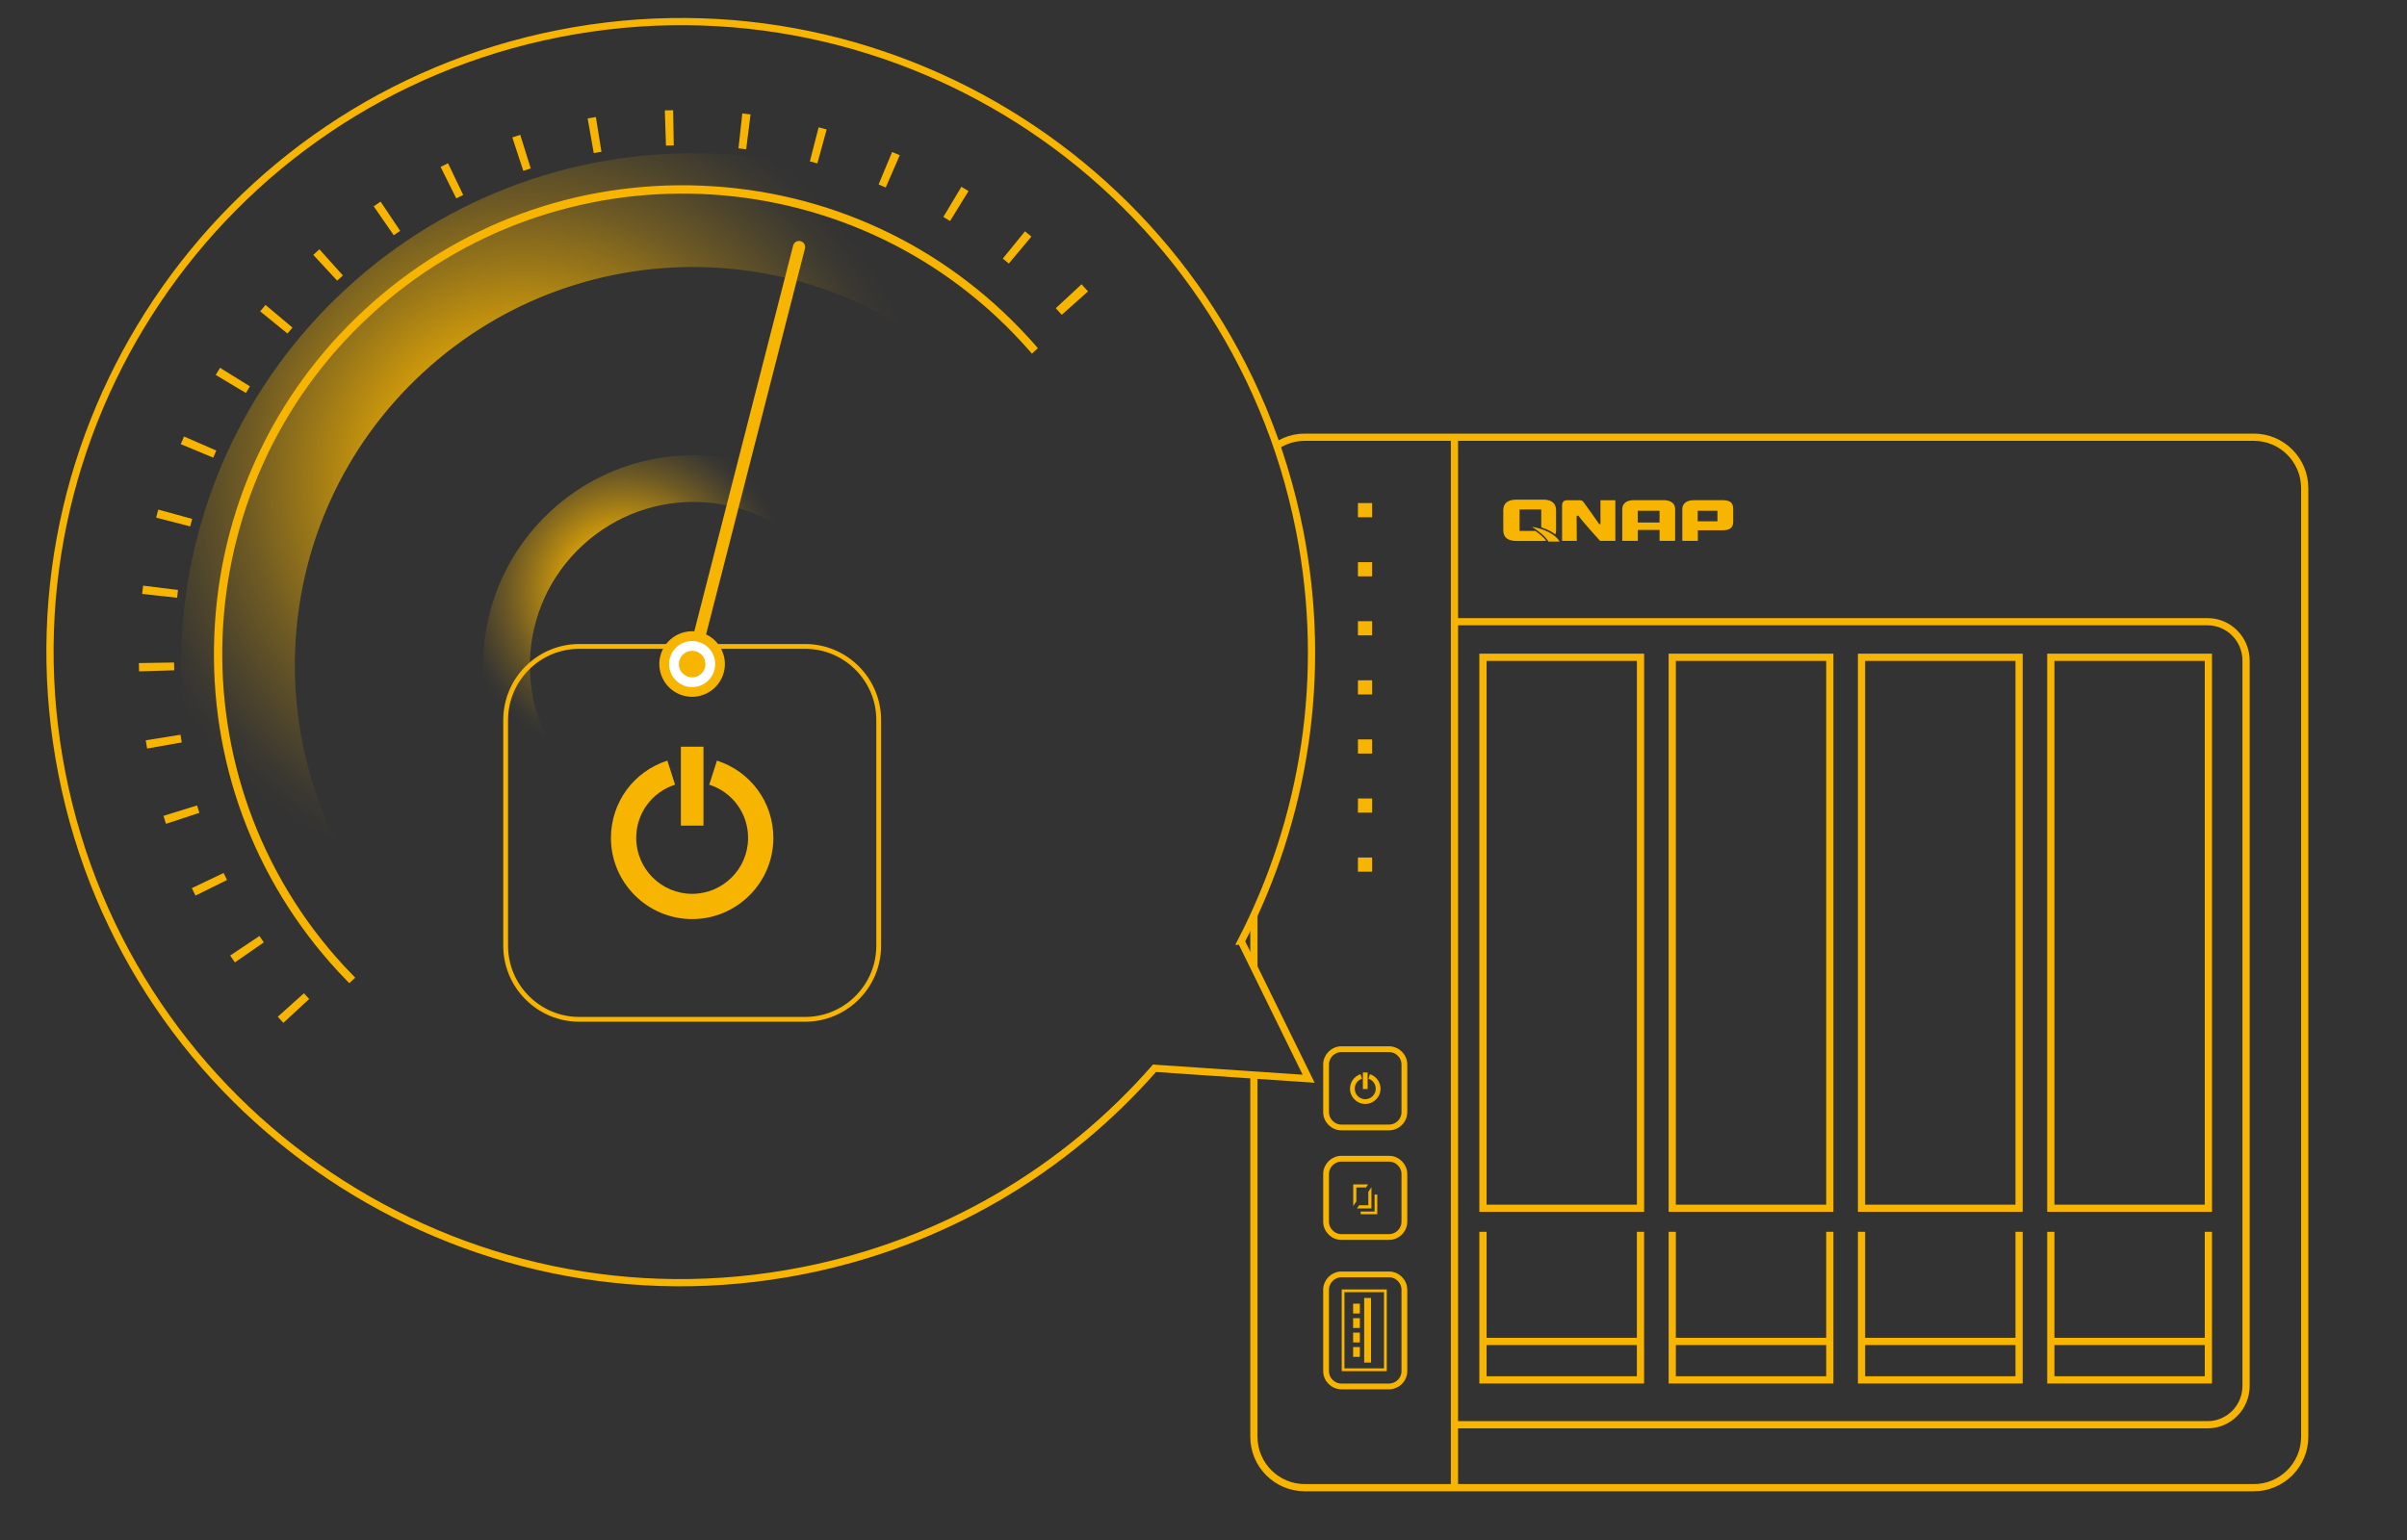 <?xml version="1.0" encoding="UTF-8"?><svg id="uuid-8cf82912-a4e9-4bd2-a852-17671f089063" xmlns="http://www.w3.org/2000/svg" xmlns:xlink="http://www.w3.org/1999/xlink" viewBox="0 0 500 320"><rect x="0" y="0" width="500" height="320" fill="#333333" stroke="none"/><defs><radialGradient id="uuid-bb3c04a1-d751-451d-b581-c5f4dcdba4bb" cx="14.58" cy="626.33" fx="14.58" fy="626.33" r="84.63" gradientTransform="translate(-326.32 -350.12) rotate(-42.69)" gradientUnits="userSpaceOnUse"><stop offset=".25" stop-color="#f7b400"/><stop offset=".36" stop-color="#f7b400" stop-opacity=".8"/><stop offset=".54" stop-color="#f7b400" stop-opacity=".52"/><stop offset=".69" stop-color="#f7b400" stop-opacity=".3"/><stop offset=".83" stop-color="#f7b400" stop-opacity=".14"/><stop offset=".93" stop-color="#f7b400" stop-opacity=".04"/><stop offset="1" stop-color="#f7b400" stop-opacity="0"/></radialGradient><radialGradient id="uuid-8b9934fc-750c-4817-aaac-a735495f42b2" cx="14.58" cy="656.81" fx="14.58" fy="656.81" r="34.79" xlink:href="#uuid-bb3c04a1-d751-451d-b581-c5f4dcdba4bb"/><clipPath id="uuid-1b7506c7-99be-43d1-b09b-f89ad6dd68e9"><path d="M260.87,81.66c4.03,8.96,7.11,18.52,9.09,28.57,5.94,30.19.98,59.99-12.13,85.36l14.01,28.56-21.96-1.49v92.85h239.74V81.66h-228.75Z" style="fill:none; stroke-width:0px;"/></clipPath></defs><path d="M257.83,195.59c13.11-25.36,18.06-55.17,12.13-85.36C255.99,39.24,187.12-6.99,116.13,6.97,45.14,20.93-1.09,89.8,12.87,160.79c13.96,70.99,82.83,117.22,153.82,103.26,29.5-5.8,54.72-21.09,73.13-42.07l32.02,2.17-14.01-28.56Z" style="fill:none; stroke:#f7b400; stroke-miterlimit:10; stroke-width:1.5px;"/><path d="M167.24,211.81h-46.91c-8.43,0-15.29-6.86-15.29-15.29v-46.91c0-8.43,6.86-15.29,15.29-15.29h46.91c8.43,0,15.29,6.86,15.29,15.29v46.91c0,8.43-6.86,15.29-15.29,15.29Z" style="fill:none; stroke:#f7b400; stroke-miterlimit:10;"/><path d="M143.78,190.98c-9.3,0-16.87-7.57-16.87-16.87,0-7.36,4.71-13.81,11.72-16.06l1.6,5c-4.83,1.55-8.07,5.99-8.07,11.06,0,6.41,5.21,11.62,11.62,11.62s11.62-5.21,11.62-11.62c0-5.07-3.24-9.52-8.07-11.06l1.6-5c7.01,2.25,11.72,8.7,11.72,16.06,0,9.3-7.57,16.87-16.87,16.87Z" style="fill:#f7b400; stroke-width:0px;"/><rect x="141.44" y="155.16" width="4.69" height="16.4" style="fill:#f7b400; stroke-width:0px;"/><path d="M85.49,196.72c-.79-.79-1.56-1.59-2.32-2.42-30.98-33.58-28.87-85.92,4.72-116.9,33.58-30.98,85.92-28.87,116.9,4.72.76.82,1.5,1.66,2.22,2.51l17.38-16.04c-.73-.84-1.47-1.67-2.23-2.5-39.83-43.18-107.12-45.89-150.3-6.06-43.18,39.83-45.89,107.12-6.06,150.3.76.82,1.53,1.63,2.31,2.43l17.38-16.04Z" style="fill:url(#uuid-bb3c04a1-d751-451d-b581-c5f4dcdba4bb); stroke-width:0px;"/><path d="M120.03,162.36c-.32-.32-.64-.65-.95-.99-12.74-13.81-11.87-35.32,1.94-48.06,13.81-12.74,35.32-11.87,48.06,1.94.31.34.62.68.91,1.03l7.15-6.59c-.3-.35-.61-.69-.92-1.03-16.37-17.75-44.04-18.87-61.79-2.49-17.75,16.37-18.87,44.04-2.49,61.79.31.34.63.67.95,1l7.15-6.59Z" style="fill:url(#uuid-8b9934fc-750c-4817-aaac-a735495f42b2); stroke-width:0px;"/><path d="M73.8,203.16c-.78-.79-1.55-1.6-2.32-2.42-35.77-38.78-33.33-99.43,5.45-135.2,38.78-35.77,99.43-33.33,135.2,5.45.76.82,1.5,1.66,2.23,2.5l1.24-1.14c-.73-.84-1.47-1.68-2.23-2.5-17.63-19.12-41.66-30.22-67.64-31.27-25.99-1.05-50.83,8.09-69.94,25.72-19.12,17.63-30.22,41.66-31.27,67.64-1.05,25.99,8.09,50.83,25.72,69.94.76.82,1.53,1.63,2.31,2.42l1.24-1.14Z" style="fill:#f7b400; stroke-width:0px;"/><path d="M28.9,139.51l7.3-.23c-.02-.54-.03-1.08-.04-1.62l-7.31.12c0,.58.02,1.15.04,1.73Z" style="fill:#f7b400; stroke-width:0px;"/><path d="M30.56,155.54l7.2-1.27c-.09-.53-.18-1.06-.27-1.6l-7.22,1.16c.09.57.19,1.14.29,1.71Z" style="fill:#f7b400; stroke-width:0px;"/><path d="M29.53,123.41l7.26.8c.06-.54.12-1.07.19-1.61l-7.25-.91c-.07.57-.14,1.14-.2,1.71Z" style="fill:#f7b400; stroke-width:0px;"/><path d="M37.55,92.29l6.75,2.81c.21-.49.42-.99.63-1.48l-6.7-2.92c-.23.53-.45,1.06-.68,1.58Z" style="fill:#f7b400; stroke-width:0px;"/><path d="M32.43,107.56l7.08,1.82c.13-.52.27-1.04.41-1.56l-7.05-1.93c-.15.55-.3,1.11-.44,1.67Z" style="fill:#f7b400; stroke-width:0px;"/><path d="M40.93,167.36l-6.98,2.17c.17.55.35,1.1.53,1.65l6.94-2.28c-.17-.51-.33-1.03-.49-1.54Z" style="fill:#f7b400; stroke-width:0px;"/><path d="M171.72,26.9c-.55-.15-1.11-.3-1.67-.44l-1.82,7.08c.52.13,1.04.27,1.56.41l1.93-7.05Z" style="fill:#f7b400; stroke-width:0px;"/><path d="M46.44,181.4l-6.59,3.15c.25.52.5,1.04.76,1.55l6.55-3.25c-.24-.48-.48-.97-.71-1.45Z" style="fill:#f7b400; stroke-width:0px;"/><path d="M64.15,207.5c-.34-.37-.67-.74-1.01-1.11l-5.44,4.88c.35.4.71.79,1.07,1.17l.09.1,5.37-4.96-.09-.09Z" style="fill:#f7b400; stroke-width:0px;"/><path d="M53.89,194.49l-6.07,4.06c.32.48.64.95.97,1.43l6.01-4.16c-.31-.44-.61-.89-.91-1.34Z" style="fill:#f7b400; stroke-width:0px;"/><path d="M153.4,30.83c.54.06,1.07.12,1.6.19l.91-7.25c-.57-.07-1.14-.14-1.71-.2l-.8,7.26Z" style="fill:#f7b400; stroke-width:0px;"/><path d="M123.34,31.81c.53-.09,1.06-.18,1.6-.27l-1.16-7.22c-.57.09-1.14.19-1.71.29l1.27,7.2Z" style="fill:#f7b400; stroke-width:0px;"/><path d="M138.34,30.25c.54-.02,1.08-.03,1.62-.04l-.13-7.31c-.58,0-1.15.02-1.73.04l.24,7.3Z" style="fill:#f7b400; stroke-width:0px;"/><path d="M94.77,41.22c.48-.24.97-.48,1.45-.71l-3.15-6.59c-.52.25-1.04.5-1.55.76l3.26,6.54Z" style="fill:#f7b400; stroke-width:0px;"/><path d="M65.07,52.96l4.97,5.36.13-.12c.35-.32.71-.65,1.06-.96l-4.88-5.44c-.38.34-.76.68-1.13,1.03l-.15.13Z" style="fill:#f7b400; stroke-width:0px;"/><path d="M54.05,64.7l5.67,4.61c.34-.42.68-.83,1.03-1.25l-5.6-4.7c-.37.44-.74.89-1.1,1.33Z" style="fill:#f7b400; stroke-width:0px;"/><path d="M108.71,35.49c.51-.17,1.03-.33,1.54-.49l-2.18-6.98c-.55.17-1.1.35-1.65.53l2.28,6.94Z" style="fill:#f7b400; stroke-width:0px;"/><path d="M44.81,77.91l6.27,3.75c.28-.46.56-.92.84-1.38l-6.21-3.85c-.3.49-.6.98-.9,1.48Z" style="fill:#f7b400; stroke-width:0px;"/><path d="M81.79,48.88c.44-.31.89-.61,1.34-.91l-4.07-6.07c-.48.32-.95.64-1.43.97l4.16,6.01Z" style="fill:#f7b400; stroke-width:0px;"/><path d="M186.9,32.25c-.53-.23-1.05-.45-1.58-.67l-2.81,6.75c.5.21.99.42,1.48.63l2.91-6.7Z" style="fill:#f7b400; stroke-width:0px;"/><path d="M209.56,54.76l4.69-5.6c-.44-.37-.89-.74-1.33-1.1l-4.61,5.67c.42.34.83.68,1.25,1.03Z" style="fill:#f7b400; stroke-width:0px;"/><path d="M197.35,45.93l3.84-6.22c-.49-.3-.98-.6-1.48-.9l-3.75,6.27c.46.28.92.56,1.38.84Z" style="fill:#f7b400; stroke-width:0px;"/><path d="M224.67,59.07l-5.36,4.97.16.18c.37.4.73.8,1.09,1.2l5.45-4.87c-.38-.43-.77-.86-1.16-1.28l-.18-.19Z" style="fill:#f7b400; stroke-width:0px;"/><path d="M167.21,51.65l-21.88,85.42c-.17.68-.87,1.09-1.54.91h0c-.68-.17-1.09-.87-.91-1.54l21.88-85.42c.17-.68.87-1.09,1.54-.91h0c.68.17,1.09.87.91,1.54Z" style="fill:#f7b400; stroke-width:0px;"/><circle cx="143.78" cy="137.99" r="6.81" transform="translate(-35.38 225.27) rotate(-69.8)" style="fill:#f7b400; stroke-width:0px;"/><circle cx="143.78" cy="137.99" r="4.79" style="fill:#fff; stroke-width:0px;"/><path d="M145.81,136.12c1.03,1.12.96,2.86-.16,3.9s-2.86.96-3.9-.16-.96-2.86.16-3.9c1.12-1.03,2.86-.96,3.9.16Z" style="fill:#f7b400; stroke-width:0px;"/><g style="clip-path:url(#uuid-1b7506c7-99be-43d1-b09b-f89ad6dd68e9);"><path d="M332.45,108.85c-.02.05-.07.09-.17.07,0,0-.06-.01-.11-.06-.55-.84-2.64-3.72-3.31-4.64,0,0,0,0,0,0h0s-.02-.02-.03-.03c0,0-.01-.01-.02-.02-.17-.15-.39-.23-.69-.23h-2.6c-.33,0-.58.09-.76.28-.18.19-.27.43-.27.74h0v7.43h3.05s-.02-3.92-.03-5.08c.01-.07.07-.19.3-.16,0,0,.09,0,.13.07.59.94,4.44,5.17,4.44,5.17h3.17v-8.45h-3.09v4.92ZM318.23,109.47c1.02.65,2.84,1.93,3.42,3.06h2.32c-.38-.68-1.74-2.36-5.74-3.06ZM359.52,104.36c-.33-.26-.83-.4-1.5-.42h.01s-.13,0-.13,0c-.03,0-.05,0-.08,0h-5.75s-.19,0-.19,0c-.77,0-1.37.16-1.78.49-.42.33-.63.76-.64,1.31h0v.02s0,.02,0,.02h0v6.61h3.23v-2.21h5.22c1.42,0,2.12-.57,2.12-1.71v-2.71c0-.65-.17-1.12-.52-1.4ZM356.76,108.32h-4.1v-2.19h4.1v2.19ZM347.33,104.42c-.42-.33-1.01-.49-1.78-.49h-6.14c-.77,0-1.37.16-1.78.49-.43.33-.64.78-.64,1.35v6.61h3.23v-2.26h4.52v2.26h3.23v-6.61c0-.57-.21-1.02-.62-1.35ZM344.73,108.58h-4.52v-2.45h4.52v2.45ZM318.92,110.32h-3.26v-4.46h4.5v3.72c1.35.42,2.28.96,2.93,1.48.09-.26.15-.55.15-.89v-4.12c0-1.41-.83-2.16-2.48-2.23h0s-5.71,0-5.71,0c-1.85,0-2.78.75-2.78,2.24v4.12c0,1.49.93,2.23,2.78,2.23h5.42c.26,0,.5-.02.73-.05-.5-.71-1.43-1.46-2.26-2.04Z" style="fill:#f7b400; stroke-width:0px;"/><path d="M468.18,309.13h-197.14c-5.83,0-10.57-4.74-10.57-10.57V101.42c0-5.83,4.74-10.57,10.57-10.57h197.14c5.83,0,10.57,4.74,10.57,10.57v197.14c0,5.83-4.74,10.57-10.57,10.57Z" style="fill:none; stroke:#f7b400; stroke-miterlimit:10; stroke-width:1.5px;"/><path d="M288.52,234.28h-9.85c-1.77,0-3.21-1.44-3.21-3.21v-9.85c0-1.77,1.44-3.21,3.21-3.21h9.85c1.77,0,3.21,1.44,3.21,3.21v9.85c0,1.77-1.44,3.21-3.21,3.21Z" style="fill:none; stroke:#f7b400; stroke-miterlimit:10; stroke-width:1.2px;"/><path d="M288.52,257.04h-9.85c-1.77,0-3.21-1.44-3.21-3.21v-9.85c0-1.77,1.44-3.21,3.21-3.21h9.85c1.77,0,3.21,1.44,3.21,3.21v9.85c0,1.77-1.44,3.21-3.21,3.21Z" style="fill:none; stroke:#f7b400; stroke-miterlimit:10; stroke-width:1.2px;"/><path d="M288.52,288.09h-9.85c-1.77,0-3.21-1.44-3.21-3.21v-16.86c0-1.77,1.44-3.21,3.21-3.21h9.85c1.77,0,3.21,1.44,3.21,3.21v16.86c0,1.77-1.44,3.21-3.21,3.21Z" style="fill:none; stroke:#f7b400; stroke-miterlimit:10; stroke-width:1.2px;"/><path d="M283.6,229.39c-1.75,0-3.17-1.42-3.17-3.17,0-1.38.88-2.59,2.2-3.01l.3.94c-.91.29-1.51,1.12-1.51,2.08,0,1.2.98,2.18,2.18,2.18s2.18-.98,2.18-2.18c0-.95-.61-1.79-1.51-2.08l.3-.94c1.31.42,2.2,1.63,2.2,3.01,0,1.75-1.42,3.17-3.17,3.17Z" style="fill:#f7b400; stroke-width:0px;"/><rect x="283.11" y="222.85" width=".99" height="3.44" style="fill:#f7b400; stroke-width:0px;"/><polygon points="284.24 247.66 284.24 250.44 282.33 250.44 281.88 251.1 284.89 251.1 284.89 246.7 284.24 247.66" style="fill:#f7b400; stroke-width:0px;"/><polygon points="281.75 249.66 281.75 246.75 283.75 246.75 284.2 246.1 281.1 246.1 281.1 250.61 281.75 249.66" style="fill:#f7b400; stroke-width:0px;"/><polygon points="286.1 252.31 282.65 252.31 282.65 251.75 285.54 251.75 285.54 248.21 286.1 248.21 286.1 252.31" style="fill:#f7b400; stroke-width:0px;"/><path d="M288.07,284.92h-9.36v-16.99h9.36v16.99ZM279.28,284.34h8.21v-15.83h-8.21v15.83Z" style="fill:#f7b400; stroke-width:0px;"/><rect x="283.38" y="269.71" width="1.42" height="13.42" style="fill:#f7b400; stroke-width:0px;"/><rect x="281.08" y="270.89" width="1.4" height="2.05" style="fill:#f7b400; stroke-width:0px;"/><rect x="281.08" y="273.9" width="1.4" height="2.05" style="fill:#f7b400; stroke-width:0px;"/><rect x="281.08" y="276.9" width="1.4" height="2.05" style="fill:#f7b400; stroke-width:0px;"/><rect x="281.08" y="279.9" width="1.4" height="2.05" style="fill:#f7b400; stroke-width:0px;"/><line x1="302.13" y1="90.85" x2="302.13" y2="309.13" style="fill:none; stroke:#f7b400; stroke-miterlimit:10; stroke-width:1.5px;"/><path d="M302.13,129.19h156.46c4.4,0,7.98,3.63,7.98,8.08v150.7c0,4.46-3.58,8.08-7.98,8.08h-156.46" style="fill:none; stroke:#f7b400; stroke-miterlimit:10; stroke-width:1.5px;"/><rect x="308.05" y="136.58" width="32.73" height="114.49" style="fill:none; stroke:#f7b400; stroke-miterlimit:10; stroke-width:1.5px;"/><polyline points="340.77 255.96 340.77 286.73 308.05 286.73 308.05 255.96" style="fill:none; stroke:#f7b400; stroke-miterlimit:10; stroke-width:1.5px;"/><line x1="308.05" y1="278.74" x2="340.77" y2="278.74" style="fill:none; stroke:#f7b400; stroke-miterlimit:10; stroke-width:1.5px;"/><rect x="347.37" y="136.58" width="32.73" height="114.49" style="fill:none; stroke:#f7b400; stroke-miterlimit:10; stroke-width:1.5px;"/><polyline points="380.1 255.96 380.1 286.73 347.37 286.73 347.37 255.96" style="fill:none; stroke:#f7b400; stroke-miterlimit:10; stroke-width:1.5px;"/><line x1="347.37" y1="278.74" x2="380.1" y2="278.74" style="fill:none; stroke:#f7b400; stroke-miterlimit:10; stroke-width:1.5px;"/><rect x="386.69" y="136.58" width="32.73" height="114.49" style="fill:none; stroke:#f7b400; stroke-miterlimit:10; stroke-width:1.5px;"/><polyline points="419.42 255.96 419.42 286.73 386.69 286.73 386.69 255.96" style="fill:none; stroke:#f7b400; stroke-miterlimit:10; stroke-width:1.5px;"/><line x1="386.69" y1="278.74" x2="419.42" y2="278.74" style="fill:none; stroke:#f7b400; stroke-miterlimit:10; stroke-width:1.5px;"/><rect x="426.01" y="136.58" width="32.73" height="114.49" style="fill:none; stroke:#f7b400; stroke-miterlimit:10; stroke-width:1.5px;"/><polyline points="458.74 255.96 458.74 286.73 426.01 286.73 426.01 255.96" style="fill:none; stroke:#f7b400; stroke-miterlimit:10; stroke-width:1.5px;"/><line x1="426.01" y1="278.74" x2="458.74" y2="278.74" style="fill:none; stroke:#f7b400; stroke-miterlimit:10; stroke-width:1.5px;"/><rect x="282.83" y="105.28" width="1.45" height="1.45" style="fill:none; stroke:#f7b400; stroke-miterlimit:10; stroke-width:1.5px;"/><rect x="282.83" y="117.56" width="1.45" height="1.45" style="fill:none; stroke:#f7b400; stroke-miterlimit:10; stroke-width:1.5px;"/><rect x="282.83" y="129.83" width="1.45" height="1.45" style="fill:none; stroke:#f7b400; stroke-miterlimit:10; stroke-width:1.5px;"/><rect x="282.83" y="142.11" width="1.45" height="1.45" style="fill:none; stroke:#f7b400; stroke-miterlimit:10; stroke-width:1.5px;"/><rect x="282.83" y="154.39" width="1.45" height="1.45" style="fill:none; stroke:#f7b400; stroke-miterlimit:10; stroke-width:1.5px;"/><rect x="282.83" y="166.67" width="1.45" height="1.45" style="fill:none; stroke:#f7b400; stroke-miterlimit:10; stroke-width:1.5px;"/><rect x="282.83" y="178.94" width="1.45" height="1.45" style="fill:none; stroke:#f7b400; stroke-miterlimit:10; stroke-width:1.5px;"/></g></svg>